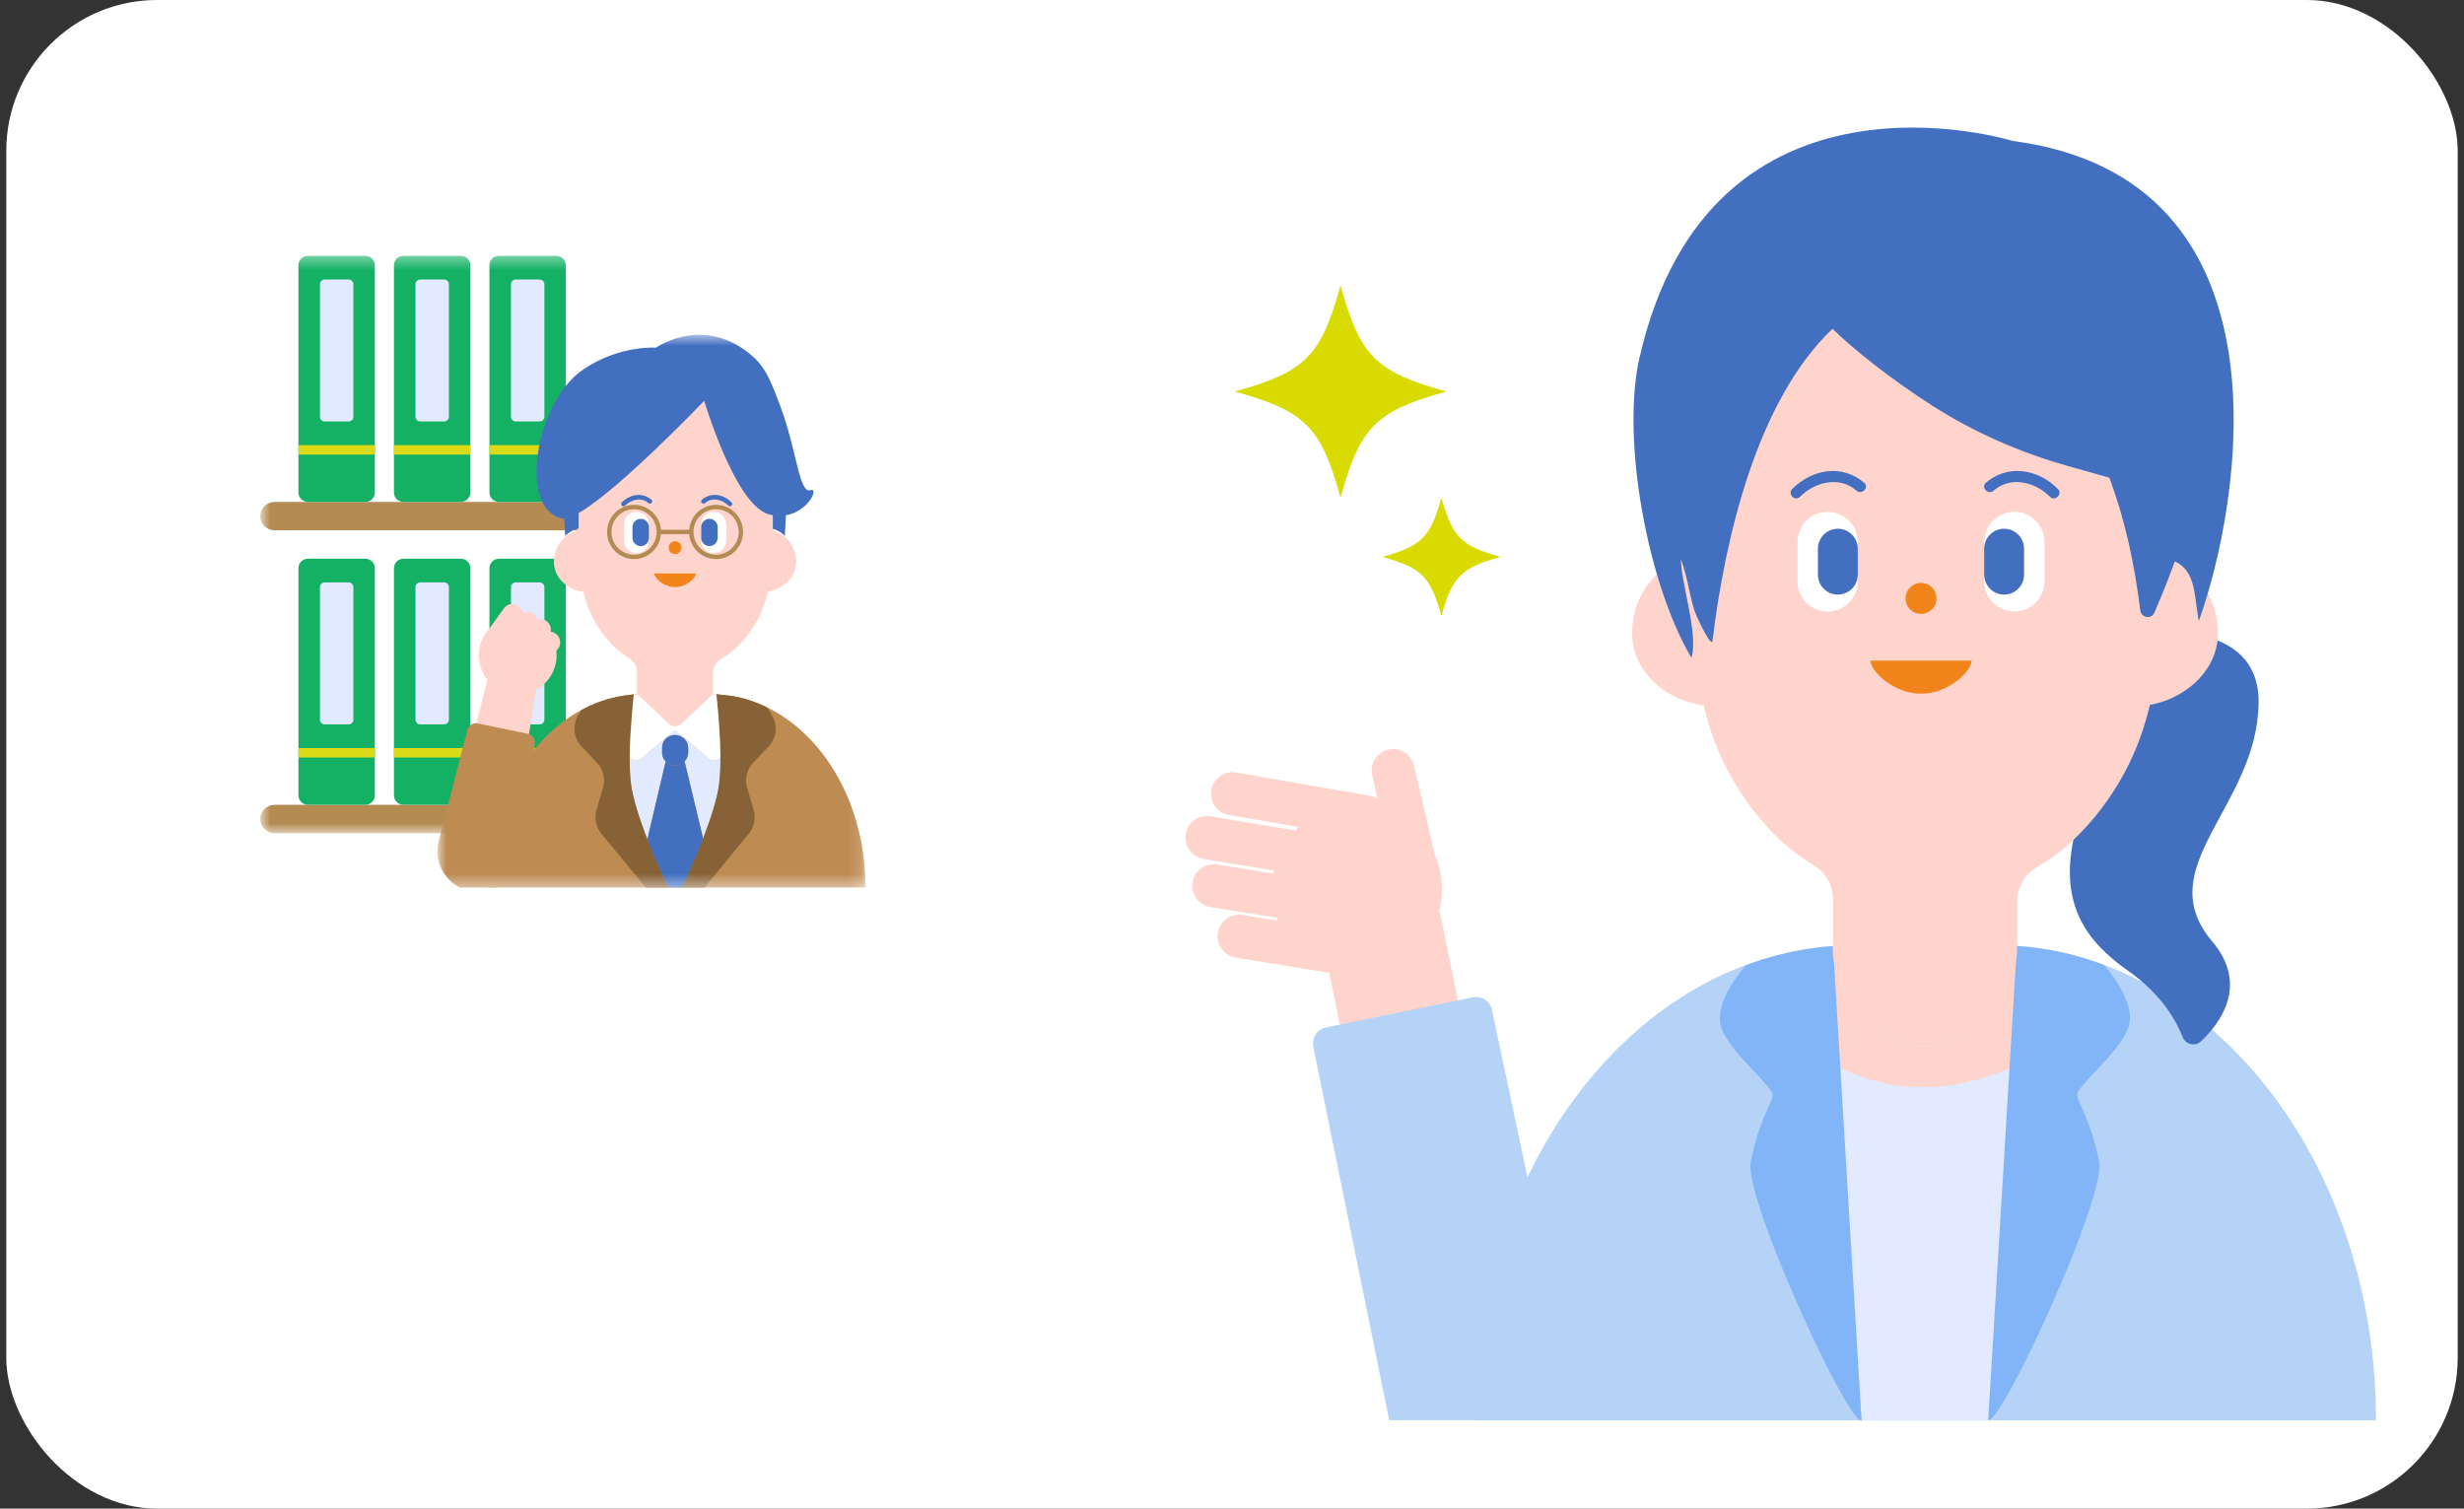 <svg width="196" height="120" viewBox="0 0 196 120" fill="none" xmlns="http://www.w3.org/2000/svg">
<rect x="0" y="0" width="196" height="120" fill="#333333" stroke="none"/>
<rect x="0.5" width="195" height="120" rx="12" fill="white"/>
<g clip-path="url(#clip0_1819_33887)">
<path d="M92.307 87.8C94.016 87.8 95.402 86.411 95.402 84.696C95.402 82.982 94.016 81.593 92.307 81.593C90.597 81.593 89.212 82.982 89.212 84.696C89.212 86.411 90.597 87.8 92.307 87.8Z" fill="white"/>
<path d="M81.279 83.742C84.033 83.742 86.266 81.503 86.266 78.741C86.266 75.979 84.033 73.74 81.279 73.74C78.525 73.74 76.293 75.979 76.293 78.741C76.293 81.503 78.525 83.742 81.279 83.742Z" fill="white"/>
<path d="M45.365 83.948C66.554 83.948 83.731 66.722 83.731 45.474C83.731 24.225 66.554 7 45.365 7C24.177 7 7 24.225 7 45.474C7 66.722 24.177 83.948 45.365 83.948Z" fill="white"/>
<mask id="mask0_1819_33887" style="mask-type:luminance" maskUnits="userSpaceOnUse" x="20" y="20" width="40" height="47">
<path d="M59.067 20.348H20.702V66.281H59.067V20.348Z" fill="white"/>
</mask>
<g mask="url(#mask0_1819_33887)">
<path d="M21.843 39.924H57.925C58.556 39.924 59.067 40.429 59.067 41.053C59.067 41.677 58.556 42.183 57.925 42.183H21.843C21.213 42.183 20.702 41.677 20.702 41.053C20.702 40.429 21.213 39.924 21.843 39.924Z" fill="#B48B53"/>
<path d="M24.497 20.348H29.058C29.477 20.348 29.817 20.685 29.817 21.099V39.173C29.817 39.588 29.477 39.925 29.058 39.925H24.497C24.078 39.925 23.738 39.588 23.738 39.173V21.099C23.738 20.685 24.078 20.348 24.497 20.348Z" fill="#14B165"/>
<path d="M25.83 22.231H27.73C27.939 22.231 28.109 22.4 28.109 22.607V33.149C28.109 33.356 27.939 33.525 27.73 33.525H25.83C25.621 33.525 25.451 33.356 25.451 33.149V22.607C25.451 22.4 25.62 22.231 25.83 22.231Z" fill="#E2EAFF"/>
<path d="M23.738 35.407H29.817V36.159H23.738V35.407Z" fill="#DADA17"/>
<path d="M32.095 20.348H36.657C37.076 20.348 37.415 20.685 37.415 21.099V39.173C37.415 39.588 37.076 39.925 36.657 39.925H32.095C31.677 39.925 31.337 39.588 31.337 39.173V21.099C31.337 20.685 31.676 20.348 32.095 20.348Z" fill="#14B165"/>
<path d="M33.428 22.231H35.328C35.538 22.231 35.707 22.4 35.707 22.607V33.149C35.707 33.356 35.538 33.525 35.328 33.525H33.428C33.219 33.525 33.049 33.356 33.049 33.149V22.607C33.049 22.4 33.219 22.231 33.428 22.231Z" fill="#E2EAFF"/>
<path d="M31.337 35.407H37.415V36.159H31.337V35.407Z" fill="#DADA17"/>
<path d="M39.691 20.348H44.252C44.671 20.348 45.011 20.685 45.011 21.099V39.173C45.011 39.588 44.671 39.925 44.252 39.925H39.691C39.272 39.925 38.932 39.588 38.932 39.173V21.099C38.932 20.685 39.272 20.348 39.691 20.348Z" fill="#14B165"/>
<path d="M41.024 22.231H42.923C43.133 22.231 43.303 22.4 43.303 22.607V33.149C43.303 33.356 43.133 33.525 42.923 33.525H41.024C40.814 33.525 40.645 33.356 40.645 33.149V22.607C40.645 22.4 40.814 22.231 41.024 22.231Z" fill="#E2EAFF"/>
<path d="M38.932 35.407H45.01V36.159H38.932V35.407Z" fill="#DADA17"/>
<path d="M21.843 64.018H57.925C58.556 64.018 59.067 64.523 59.067 65.147C59.067 65.771 58.556 66.276 57.925 66.276H21.843C21.213 66.276 20.702 65.771 20.702 65.147C20.702 64.523 21.213 64.018 21.843 64.018Z" fill="#B48B53"/>
<path d="M24.497 44.442H29.058C29.477 44.442 29.817 44.778 29.817 45.193V63.267C29.817 63.681 29.477 64.018 29.058 64.018H24.497C24.078 64.018 23.738 63.681 23.738 63.267V45.193C23.738 44.778 24.078 44.442 24.497 44.442Z" fill="#14B165"/>
<path d="M25.83 46.325H27.73C27.939 46.325 28.109 46.493 28.109 46.701V57.242C28.109 57.45 27.939 57.618 27.73 57.618H25.83C25.621 57.618 25.451 57.45 25.451 57.242V46.701C25.451 46.493 25.62 46.325 25.83 46.325Z" fill="#E2EAFF"/>
<path d="M23.738 59.501H29.817V60.253H23.738V59.501Z" fill="#DADA17"/>
<path d="M32.095 44.442H36.657C37.076 44.442 37.415 44.778 37.415 45.193V63.267C37.415 63.681 37.076 64.018 36.657 64.018H32.095C31.677 64.018 31.337 63.681 31.337 63.267V45.193C31.337 44.778 31.676 44.442 32.095 44.442Z" fill="#14B165"/>
<path d="M33.428 46.325H35.328C35.538 46.325 35.707 46.493 35.707 46.701V57.242C35.707 57.45 35.538 57.618 35.328 57.618H33.428C33.219 57.618 33.049 57.45 33.049 57.242V46.701C33.049 46.493 33.219 46.325 33.428 46.325Z" fill="#E2EAFF"/>
<path d="M31.337 59.501H37.415V60.253H31.337V59.501Z" fill="#DADA17"/>
<path d="M39.691 44.442H44.252C44.671 44.442 45.011 44.778 45.011 45.193V63.267C45.011 63.681 44.671 64.018 44.252 64.018H39.691C39.272 64.018 38.932 63.681 38.932 63.267V45.193C38.932 44.778 39.272 44.442 39.691 44.442Z" fill="#14B165"/>
<path d="M41.024 46.325H42.923C43.133 46.325 43.303 46.493 43.303 46.701V57.242C43.303 57.45 43.133 57.618 42.923 57.618H41.024C40.814 57.618 40.645 57.45 40.645 57.242V46.701C40.645 46.493 40.814 46.325 41.024 46.325Z" fill="#E2EAFF"/>
<path d="M38.932 59.501H45.01V60.253H38.932V59.501Z" fill="#DADA17"/>
</g>
<mask id="mask1_1819_33887" style="mask-type:luminance" maskUnits="userSpaceOnUse" x="34" y="26" width="35" height="45">
<path d="M68.855 26.63H34.795V70.6H68.855V26.63Z" fill="white"/>
</mask>
<g mask="url(#mask1_1819_33887)">
<path d="M63.333 44.704C63.333 43.526 62.596 42.536 61.594 42.249V37.269C61.594 36.791 61.556 36.323 61.488 35.87C61.287 34.557 60.811 33.346 60.127 32.309C58.705 30.152 56.381 28.748 53.752 28.748C51.123 28.748 48.803 30.152 47.378 32.309C46.694 33.346 46.218 34.557 46.017 35.87C45.948 36.326 45.91 36.794 45.91 37.269V42.218C44.854 42.464 44.059 43.482 44.059 44.704C44.059 46.017 45.236 46.946 46.41 47.082C46.652 48.132 47.073 49.108 47.636 49.965C48.275 50.933 49.031 51.746 50.034 52.352C50.428 52.59 50.664 53.01 50.664 53.463V58.736C50.664 59.463 51.266 60.049 52.009 60.049H55.377C56.12 60.049 56.722 59.46 56.722 58.733V53.535C56.722 53.079 56.964 52.65 57.365 52.415C58.41 51.804 59.202 50.964 59.861 49.965C60.431 49.106 60.852 48.121 61.094 47.062C62.213 46.872 63.33 45.97 63.33 44.701L63.333 44.704Z" fill="#FFD4CC"/>
<path d="M53.697 44.076C53.978 44.076 54.206 43.846 54.206 43.564C54.206 43.281 53.978 43.052 53.697 43.052C53.416 43.052 53.188 43.281 53.188 43.564C53.188 43.846 53.416 44.076 53.697 44.076Z" fill="#F1851B"/>
<path d="M55.36 45.614C55.36 45.954 54.615 46.7 53.699 46.7C52.784 46.7 52.039 45.954 52.039 45.614H55.363H55.36Z" fill="#F1851B"/>
<path d="M51.83 39.758C51.503 39.47 51.062 39.329 50.628 39.376C50.194 39.423 49.776 39.642 49.462 39.962C49.298 40.128 49.553 40.386 49.718 40.22C50.2 39.73 51.014 39.523 51.575 40.015C51.75 40.17 52.005 39.913 51.83 39.758Z" fill="#436FC0"/>
<path d="M51.618 41.712C51.618 41.161 51.174 40.714 50.627 40.714C50.079 40.714 49.635 41.161 49.635 41.712V43.001C49.635 43.552 50.079 43.999 50.627 43.999C51.174 43.999 51.618 43.552 51.618 43.001V41.712Z" fill="white"/>
<path d="M50.966 41.269H50.964C50.602 41.269 50.309 41.563 50.309 41.927V42.782C50.309 43.145 50.602 43.44 50.964 43.44H50.966C51.328 43.44 51.621 43.145 51.621 42.782V41.927C51.621 41.563 51.328 41.269 50.966 41.269Z" fill="#436FC0"/>
<path d="M56.084 40.014C56.645 39.522 57.456 39.73 57.94 40.219C58.105 40.385 58.361 40.128 58.196 39.962C57.879 39.644 57.475 39.426 57.03 39.376C56.584 39.326 56.156 39.47 55.828 39.757C55.653 39.912 55.911 40.169 56.084 40.014H56.084Z" fill="#436FC0"/>
<path d="M55.779 42.998C55.779 43.549 56.223 43.996 56.771 43.996C57.318 43.996 57.762 43.549 57.762 42.998V41.709C57.762 41.158 57.318 40.711 56.771 40.711C56.223 40.711 55.779 41.158 55.779 41.709V42.998Z" fill="white"/>
<path d="M56.431 43.439H56.433C56.794 43.439 57.087 43.144 57.087 42.781V41.927C57.087 41.563 56.795 41.269 56.433 41.269H56.431C56.069 41.269 55.776 41.563 55.776 41.927V42.781C55.776 43.144 56.069 43.439 56.431 43.439Z" fill="#436FC0"/>
<path fill-rule="evenodd" clip-rule="evenodd" d="M50.436 40.504C49.443 40.504 48.638 41.314 48.638 42.312C48.638 43.311 49.443 44.121 50.436 44.121C51.429 44.121 52.234 43.311 52.234 42.312C52.234 41.313 51.429 40.504 50.436 40.504ZM48.291 42.312C48.291 41.121 49.252 40.156 50.436 40.156C51.62 40.156 52.581 41.121 52.581 42.312C52.581 43.504 51.621 44.469 50.436 44.469C49.252 44.469 48.291 43.504 48.291 42.312Z" fill="#B48B53"/>
<path fill-rule="evenodd" clip-rule="evenodd" d="M56.962 40.504C55.968 40.504 55.163 41.314 55.163 42.312C55.163 43.311 55.968 44.121 56.962 44.121C57.955 44.121 58.76 43.311 58.76 42.312C58.76 41.937 58.645 41.586 58.449 41.296C58.125 40.816 57.578 40.504 56.962 40.504ZM54.817 42.312C54.817 41.121 55.777 40.156 56.962 40.156C57.697 40.156 58.349 40.529 58.736 41.1C58.969 41.446 59.106 41.864 59.106 42.312C59.106 43.504 58.146 44.469 56.962 44.469C55.777 44.469 54.817 43.504 54.817 42.312Z" fill="#B48B53"/>
<path fill-rule="evenodd" clip-rule="evenodd" d="M52.372 42.313C52.372 42.217 52.45 42.138 52.546 42.138H54.899C54.995 42.138 55.072 42.216 55.072 42.313C55.072 42.409 54.995 42.487 54.899 42.487H52.546C52.45 42.487 52.372 42.409 52.372 42.313Z" fill="#B48B53"/>
<path d="M64.57 58.935C63.434 57.715 62.123 56.748 60.685 56.109C60.052 55.827 59.397 55.608 58.726 55.453C58.248 55.345 57.277 55.243 56.777 55.207H56.761V55.246C56.761 56.985 55.41 58.395 53.744 58.395C52.078 58.395 50.727 56.985 50.727 55.246V55.205H50.711C50.131 55.246 49.265 55.371 48.715 55.509C48.124 55.658 47.547 55.857 46.988 56.106C45.55 56.745 44.238 57.712 43.102 58.932C40.482 61.749 38.821 65.924 38.821 70.597H68.854C68.854 65.924 67.19 61.749 64.573 58.932L64.57 58.935Z" fill="#BE8B53"/>
<path d="M50.205 62.56C50.26 62.947 50.356 63.384 50.485 63.854C50.358 63.387 50.26 62.947 50.205 62.56Z" fill="#BE8B53"/>
<path d="M50.945 65.325C50.77 64.818 50.612 64.321 50.486 63.853C50.612 64.321 50.772 64.818 50.945 65.325Z" fill="#BE8B53"/>
<path d="M56.376 60.344L53.7 58.052L51.022 60.344C50.736 60.59 50.315 60.535 50.093 60.264C50.087 60.92 50.104 61.553 50.156 62.111C50.17 62.266 50.189 62.415 50.208 62.559C50.263 62.947 50.359 63.383 50.489 63.853C50.618 64.323 50.775 64.818 50.948 65.324C51.116 65.811 51.3 66.306 51.49 66.79L52.953 60.574C52.774 60.389 52.669 60.143 52.669 59.883V59.468C52.669 59.098 52.878 58.758 53.211 58.583C53.506 58.428 53.858 58.426 54.154 58.575L54.182 58.589C54.526 58.76 54.743 59.106 54.743 59.485V59.872C54.743 60.134 54.638 60.381 54.46 60.566C54.427 60.599 54.391 60.632 54.355 60.66C54.393 60.63 54.429 60.599 54.46 60.566L55.939 66.734C56.253 65.933 56.549 65.106 56.78 64.335C56.877 64.011 56.965 63.699 57.034 63.4C57.102 63.102 57.16 62.822 57.196 62.565C57.215 62.422 57.234 62.272 57.248 62.117C57.279 61.807 57.295 61.476 57.306 61.127C57.314 60.848 57.314 60.56 57.311 60.267C57.089 60.538 56.665 60.593 56.379 60.347L56.376 60.344H56.376Z" fill="#E2EAFF"/>
<path d="M53.521 60.87C53.453 60.859 53.384 60.84 53.315 60.814C53.381 60.84 53.45 60.859 53.521 60.87Z" fill="#E2EAFF"/>
<path d="M53.813 60.879C53.768 60.884 53.722 60.887 53.678 60.887C53.722 60.887 53.768 60.887 53.813 60.879Z" fill="#E2EAFF"/>
<path d="M55.294 68.299C55.36 68.147 55.424 67.989 55.49 67.832C55.622 67.514 55.757 67.184 55.888 66.847C55.905 66.808 55.919 66.767 55.935 66.728L54.456 60.56C54.423 60.593 54.387 60.626 54.351 60.654C54.315 60.681 54.274 60.709 54.23 60.733L54.203 60.75C54.081 60.819 53.95 60.861 53.815 60.877C53.771 60.883 53.724 60.886 53.68 60.886C53.628 60.886 53.575 60.88 53.523 60.872C53.455 60.861 53.386 60.841 53.317 60.817C53.265 60.794 53.21 60.772 53.16 60.742C53.083 60.695 53.012 60.639 52.951 60.576L51.488 66.791C51.628 67.148 51.769 67.497 51.909 67.834C51.975 67.995 52.041 68.149 52.104 68.301C52.362 68.912 52.934 70.159 53.135 70.602H54.29C54.491 70.162 55.038 68.913 55.296 68.301L55.294 68.299L55.294 68.299Z" fill="#436FC0"/>
<path d="M54.74 59.867V59.479C54.74 59.101 54.523 58.755 54.179 58.584L54.151 58.57C53.855 58.424 53.502 58.426 53.208 58.578C52.876 58.752 52.666 59.093 52.666 59.463V59.878C52.666 60.137 52.771 60.386 52.95 60.569C53.01 60.633 53.082 60.688 53.159 60.735C53.208 60.766 53.261 60.79 53.315 60.809C53.382 60.835 53.45 60.854 53.522 60.865C53.574 60.873 53.626 60.878 53.678 60.878C53.722 60.878 53.769 60.878 53.813 60.87C53.948 60.854 54.08 60.812 54.201 60.743L54.228 60.727C54.269 60.702 54.311 60.677 54.349 60.647C54.387 60.616 54.423 60.586 54.454 60.552C54.633 60.367 54.737 60.121 54.737 59.859L54.74 59.867L54.74 59.867Z" fill="#436FC0"/>
<path d="M53.315 60.814C53.263 60.792 53.208 60.769 53.158 60.739C53.208 60.769 53.26 60.792 53.315 60.814Z" fill="#436FC0"/>
<path d="M57.302 61.121C57.294 61.467 57.275 61.799 57.244 62.111C57.274 61.801 57.291 61.469 57.302 61.121Z" fill="#876236"/>
<path d="M57.031 63.394C56.959 63.69 56.873 64.005 56.777 64.329C56.873 64.005 56.962 63.693 57.031 63.394Z" fill="#876236"/>
<path d="M55.889 66.851C55.757 67.185 55.622 67.517 55.49 67.835C55.622 67.517 55.757 67.188 55.889 66.851Z" fill="#876236"/>
<path d="M51.908 67.791C51.767 67.448 51.627 67.094 51.487 66.732C51.297 66.24 51.113 65.739 50.945 65.245C50.77 64.73 50.612 64.227 50.486 63.752C50.359 63.276 50.261 62.834 50.206 62.441C50.187 62.297 50.167 62.145 50.153 61.987C50.101 61.42 50.085 60.776 50.09 60.113C50.096 59.488 50.12 58.841 50.159 58.213C50.181 57.843 50.208 57.481 50.236 57.132C50.294 56.408 50.359 55.752 50.417 55.235C49.865 55.291 49.18 55.396 48.718 55.512C48.127 55.661 47.549 55.861 46.991 56.109C46.732 56.223 46.482 56.353 46.232 56.488L45.971 56.939C45.517 57.721 45.63 58.706 46.251 59.364L47.494 60.682C47.992 61.211 48.17 61.96 47.97 62.654L47.447 64.44C47.249 65.123 47.42 65.858 47.898 66.386L51.374 70.606H53.134C52.889 70.058 52.342 68.836 52.103 68.272C52.037 68.117 51.973 67.96 51.908 67.796V67.791Z" fill="#876236"/>
<path d="M59.95 64.437L59.428 62.651C59.225 61.957 59.406 61.208 59.904 60.68L61.147 59.361C61.768 58.703 61.881 57.718 61.427 56.936L61.053 56.294C61.003 56.267 60.957 56.242 60.907 56.217C60.833 56.182 60.759 56.143 60.682 56.109C60.05 55.827 59.395 55.609 58.724 55.454C58.306 55.36 57.503 55.269 56.978 55.225C57.077 56.12 57.203 57.428 57.267 58.775C57.283 59.151 57.297 59.527 57.303 59.897V60.113C57.303 60.409 57.303 60.702 57.297 60.987C57.289 61.338 57.269 61.676 57.239 61.99C57.226 62.148 57.206 62.3 57.187 62.444C57.151 62.706 57.096 62.992 57.025 63.293C56.953 63.594 56.868 63.912 56.772 64.242C56.541 65.024 56.241 65.862 55.93 66.677C55.914 66.719 55.9 66.757 55.883 66.799C55.751 67.139 55.617 67.474 55.484 67.797C55.418 67.958 55.353 68.118 55.289 68.273C55.053 68.84 54.525 70.062 54.283 70.606H56.043L59.497 66.387C59.978 65.862 60.149 65.124 59.948 64.44L59.95 64.438V64.437Z" fill="#876236"/>
<path d="M57.27 58.944C57.286 59.314 57.3 59.684 57.306 60.05C57.3 59.685 57.286 59.311 57.27 58.944Z" fill="#876236"/>
<path d="M57.305 60.052C57.3 59.687 57.286 59.314 57.27 58.946C57.201 57.505 57.083 56.106 56.981 55.227L56.717 55.205L54.259 57.516L54.132 57.621C53.885 57.832 53.516 57.832 53.269 57.621L53.142 57.516L50.684 55.21L50.417 55.238C50.354 55.777 50.302 56.507 50.236 57.328C50.208 57.671 50.181 58.031 50.159 58.395C50.12 59.015 50.095 59.651 50.09 60.267C50.312 60.539 50.733 60.594 51.019 60.348L53.698 58.056L56.373 60.348C56.659 60.594 57.08 60.539 57.305 60.267V60.052Z" fill="white"/>
<path d="M44.29 50.474C44.15 50.344 43.98 50.272 43.803 50.255C43.856 49.979 43.773 49.68 43.553 49.476C43.331 49.269 43.025 49.208 42.75 49.285C42.712 49.136 42.632 48.995 42.511 48.881C42.255 48.641 41.889 48.593 41.592 48.732C41.554 48.524 41.441 48.331 41.26 48.198C40.883 47.925 40.358 48.01 40.086 48.389L38.955 49.965C38.752 50.178 38.578 50.419 38.438 50.687C38.386 50.764 38.348 50.847 38.323 50.933C38.248 51.112 38.191 51.298 38.15 51.494C37.957 52.434 38.21 53.363 38.763 54.06L37.911 57.491C37.814 57.892 38.067 58.293 38.469 58.376L41.224 58.945C41.626 59.029 42.016 58.76 42.082 58.354L42.643 54.864C43.424 54.444 44.02 53.689 44.213 52.75C44.282 52.415 44.29 52.08 44.254 51.757L44.334 51.671C44.65 51.328 44.631 50.795 44.29 50.477V50.474L44.29 50.474Z" fill="#FFD4CC"/>
<path d="M41.169 68.189L42.53 59.209C42.61 58.822 42.36 58.443 41.975 58.363L38.007 57.544C37.622 57.464 37.245 57.716 37.166 58.103L34.9 66.895C34.507 68.416 35.263 69.948 36.605 70.601H39.398C40.311 70.155 41.004 69.282 41.169 68.189L41.169 68.189Z" fill="#BE8B53"/>
<path d="M64.452 38.992C63.566 39.276 63.349 35.665 62.057 32.267C61.402 30.542 60.962 29.328 59.962 28.424C56.071 24.902 52.179 27.655 52.179 27.655C52.179 27.655 49.301 27.423 46.397 29.386C42.607 31.95 41.166 40.443 44.7 41.237C44.755 41.251 44.818 41.253 44.884 41.248L44.958 42.625C45.255 42.332 45.618 42.122 46.025 42.028V40.811C49.262 38.964 56.018 31.878 56.018 31.878C56.018 31.878 58.463 40.172 61.157 40.913C61.265 40.944 61.369 40.966 61.474 40.983V42.058C61.834 42.163 62.161 42.36 62.43 42.625L62.518 40.988C64.322 40.673 65.186 38.754 64.449 38.992H64.451L64.452 38.992Z" fill="#436FC0"/>
</g>
<path d="M176.43 50.355C176.43 47.506 174.644 45.121 172.229 44.422V32.397C172.229 31.242 172.136 30.113 171.968 29.011C171.486 25.84 170.336 22.911 168.677 20.406C165.238 15.199 159.612 11.8 153.264 11.8C146.916 11.8 141.289 15.199 137.851 20.406C136.192 22.912 135.041 25.84 134.56 29.011C134.392 30.113 134.299 31.242 134.299 32.397V44.349C131.743 44.94 129.823 47.405 129.823 50.355C129.823 53.525 132.673 55.776 135.51 56.098C136.098 58.638 137.115 60.996 138.48 63.065C140.025 65.403 141.851 67.365 144.28 68.829C145.23 69.4 145.805 70.421 145.805 71.516V83.132C145.805 84.885 147.263 86.309 149.056 86.309H157.204C158.997 86.309 160.455 84.885 160.455 83.132V71.691C160.455 70.589 161.037 69.555 162.014 68.99C164.542 67.512 166.456 65.49 168.048 63.072C169.419 60.989 170.443 58.618 171.025 56.065C173.727 55.602 176.43 53.432 176.43 50.362V50.355L176.43 50.355Z" fill="#FFD4CC"/>
<path d="M152.81 48.836C153.49 48.836 154.041 48.282 154.041 47.6C154.041 46.917 153.49 46.364 152.81 46.364C152.13 46.364 151.579 46.917 151.579 47.6C151.579 48.283 152.13 48.836 152.81 48.836Z" fill="#F1851B"/>
<path d="M156.83 52.551C156.83 53.371 155.03 55.178 152.809 55.178C150.588 55.178 148.789 53.371 148.789 52.551H156.83Z" fill="#F1851B"/>
<path d="M148.287 38.403C147.498 37.711 146.434 37.369 145.384 37.483C144.333 37.597 143.324 38.128 142.561 38.894C142.166 39.297 142.781 39.922 143.183 39.518C144.347 38.336 146.32 37.839 147.672 39.028C148.093 39.398 148.715 38.779 148.294 38.403H148.287Z" fill="#436FC0"/>
<path d="M147.778 43.126C147.778 41.793 146.704 40.714 145.38 40.714C144.056 40.714 142.982 41.794 142.982 43.126V46.236C142.982 47.568 144.055 48.648 145.38 48.648C146.705 48.648 147.778 47.568 147.778 46.236V43.126Z" fill="white"/>
<path d="M147.778 43.649C147.778 42.77 147.068 42.057 146.192 42.057C145.317 42.057 144.607 42.77 144.607 43.649V45.705C144.607 46.584 145.317 47.297 146.192 47.297C147.068 47.297 147.778 46.584 147.778 45.705V43.649Z" fill="#436FC0"/>
<path d="M158.583 39.028C159.934 37.839 161.901 38.336 163.072 39.518C163.466 39.922 164.088 39.297 163.694 38.894C162.931 38.121 161.954 37.597 160.871 37.483C159.786 37.369 158.757 37.711 157.967 38.403C157.539 38.779 158.161 39.397 158.589 39.028H158.583Z" fill="#436FC0"/>
<path d="M157.833 46.232C157.833 47.564 158.907 48.644 160.232 48.644C161.556 48.644 162.63 47.564 162.63 46.232V43.122C162.63 41.79 161.556 40.71 160.232 40.71C158.907 40.71 157.833 41.79 157.833 43.122V46.232Z" fill="white"/>
<path d="M157.833 45.706C157.833 46.585 158.543 47.298 159.419 47.298C160.294 47.298 161.004 46.585 161.004 45.706V43.65C161.004 42.77 160.294 42.058 159.419 42.058C158.543 42.058 157.833 42.77 157.833 43.65V45.706Z" fill="#436FC0"/>
<path d="M178.464 84.321C175.674 81.325 172.443 78.954 168.911 77.382C167.359 76.689 165.747 76.152 164.094 75.776C162.924 75.513 161.72 75.339 160.502 75.252H160.462V75.346C160.462 79.571 157.177 82.998 153.123 82.998C149.07 82.998 145.785 79.571 145.785 75.346V75.245H145.745C144.333 75.346 142.942 75.574 141.59 75.916C140.138 76.279 138.714 76.769 137.342 77.381C133.81 78.953 130.579 81.325 127.789 84.321C121.341 91.24 117.253 101.498 117.253 112.98H189C189 101.505 184.913 91.247 178.471 84.327L178.464 84.321L178.464 84.321Z" fill="#B5D3F7"/>
<path d="M148.08 112.98H158.174C160.194 84.811 159.472 92.799 160.194 84.811C155.478 86.908 150.769 86.908 146.059 84.811C146.781 92.799 146.059 84.811 148.08 112.98Z" fill="#E2EAFF"/>
<path d="M160.468 75.253H160.428C160.428 79.478 157.177 82.999 153.123 82.999C149.068 82.999 145.804 79.478 145.804 75.253H145.791C145.65 78.148 145.75 81.346 146.065 84.805C150.574 87.036 155.283 87.036 160.2 84.805C160.515 81.339 160.609 78.148 160.475 75.253H160.468Z" fill="#FFD4CC"/>
<path d="M95.721 68.311C94.791 68.157 94.162 67.276 94.316 66.343C94.469 65.409 95.346 64.778 96.276 64.932L103.033 66.048C103.12 65.96 103.2 65.873 103.287 65.786L97.741 64.825C96.811 64.664 96.189 63.777 96.35 62.843C96.51 61.909 97.393 61.285 98.323 61.446L108.98 63.3C109.2 63.34 109.401 63.421 109.582 63.535L109.153 61.687C108.94 60.767 109.508 59.847 110.425 59.625C111.341 59.41 112.258 59.981 112.479 60.901L114.125 67.969C114.727 69.339 114.867 70.891 114.499 72.369L116.258 80.981L106.866 82.929L105.736 77.381L98.29 76.164C97.36 76.01 96.731 75.13 96.879 74.196C97.032 73.262 97.909 72.624 98.839 72.779L101.662 73.242C101.628 73.161 101.608 73.081 101.575 73.007L96.276 72.148C95.347 71.993 94.711 71.113 94.865 70.179C95.019 69.245 95.888 68.614 96.825 68.762L101.287 69.487C101.3 69.406 101.32 69.326 101.341 69.245L95.721 68.318V68.312L95.721 68.311Z" fill="#FFD4CC"/>
<path d="M104.47 83.251C104.33 82.552 104.778 81.867 105.474 81.726L117.167 79.328C117.823 79.193 118.478 79.59 118.659 80.234L125.603 112.971H110.504L104.463 83.244L104.47 83.251V83.251Z" fill="#B5D3F7"/>
<path d="M179.667 55.971C179.714 53.203 178.295 51.711 176.395 50.946C176.068 53.7 173.539 55.628 171.011 56.065C170.422 58.631 169.398 61.009 168.02 63.092C167.11 64.463 166.1 65.705 164.93 66.8C163.866 71.926 165.926 74.869 169.244 77.193C171.934 79.074 173.117 81.197 173.626 82.5C173.86 83.091 174.616 83.266 175.078 82.829C176.61 81.385 178.904 78.342 175.961 74.869C170.964 68.977 179.527 64.18 179.66 55.971H179.667Z" fill="#436FC0"/>
<path d="M130.424 28.392C128.92 34.949 131.074 46.491 134.545 52.315C135.127 50.488 133.709 46.37 133.709 44.468C134.331 46.188 134.458 47.868 134.933 48.943C135.174 49.494 136.151 51.556 136.224 50.958C137.235 42.641 139.797 31.832 145.764 26.155C147.376 27.728 150.352 30.126 153.738 32.289C157.036 34.392 160.642 35.977 164.401 37.039L167.786 37.999C169.024 41.291 169.793 44.838 170.247 48.553C170.321 49.151 171.131 49.279 171.371 48.728C171.82 47.693 172.401 46.303 172.997 44.663C174.703 45.436 174.522 47.391 174.903 49.4C178.188 40.33 182.884 14.197 160.093 11.208C160.093 11.208 136.077 3.758 130.43 28.399L130.424 28.393L130.424 28.392Z" fill="#436FC0"/>
<path d="M145.784 75.366V75.265H145.744C144.332 75.366 142.941 75.594 141.59 75.937C140.667 76.165 139.763 76.454 138.874 76.784C138.593 77.099 136.606 79.404 136.82 81.298C137.054 83.341 141.115 86.384 141.001 87.143C140.887 87.902 139.958 89.011 139.262 92.403C138.686 95.205 146.741 112.719 148.025 113.001H148.079L145.891 76.616C145.824 76.213 145.791 75.796 145.791 75.373L145.784 75.366L145.784 75.366Z" fill="#82B5F7"/>
<path d="M166.971 92.376C166.275 88.99 165.345 87.875 165.232 87.116C165.118 86.356 169.178 83.32 169.413 81.271C169.627 79.363 167.62 77.045 167.352 76.749C166.281 76.353 165.198 76.017 164.088 75.769C162.917 75.507 161.713 75.332 160.495 75.245H160.455V75.339C160.455 75.762 160.421 76.179 160.354 76.582L158.153 112.966C159.231 113.255 167.559 95.218 166.977 92.369L166.97 92.376L166.971 92.376Z" fill="#82B5F7"/>
<path d="M119.356 44.297C116.224 45.163 115.522 45.867 114.658 49.008C113.795 45.867 113.092 45.162 109.96 44.297C113.092 43.43 113.795 42.726 114.658 39.585C115.522 42.726 116.224 43.431 119.356 44.297Z" fill="#D9DA00"/>
<path d="M115.05 31.144C109.439 32.696 108.18 33.958 106.633 39.585C105.086 33.958 103.827 32.696 98.216 31.144C103.827 29.593 105.086 28.331 106.633 22.704C108.18 28.331 109.439 29.593 115.05 31.144Z" fill="#D9DA00"/>
</g>
<defs>
<clipPath id="clip0_1819_33887">
<rect width="182" height="106" fill="white" transform="translate(7 7)"/>
</clipPath>
</defs>
</svg>
